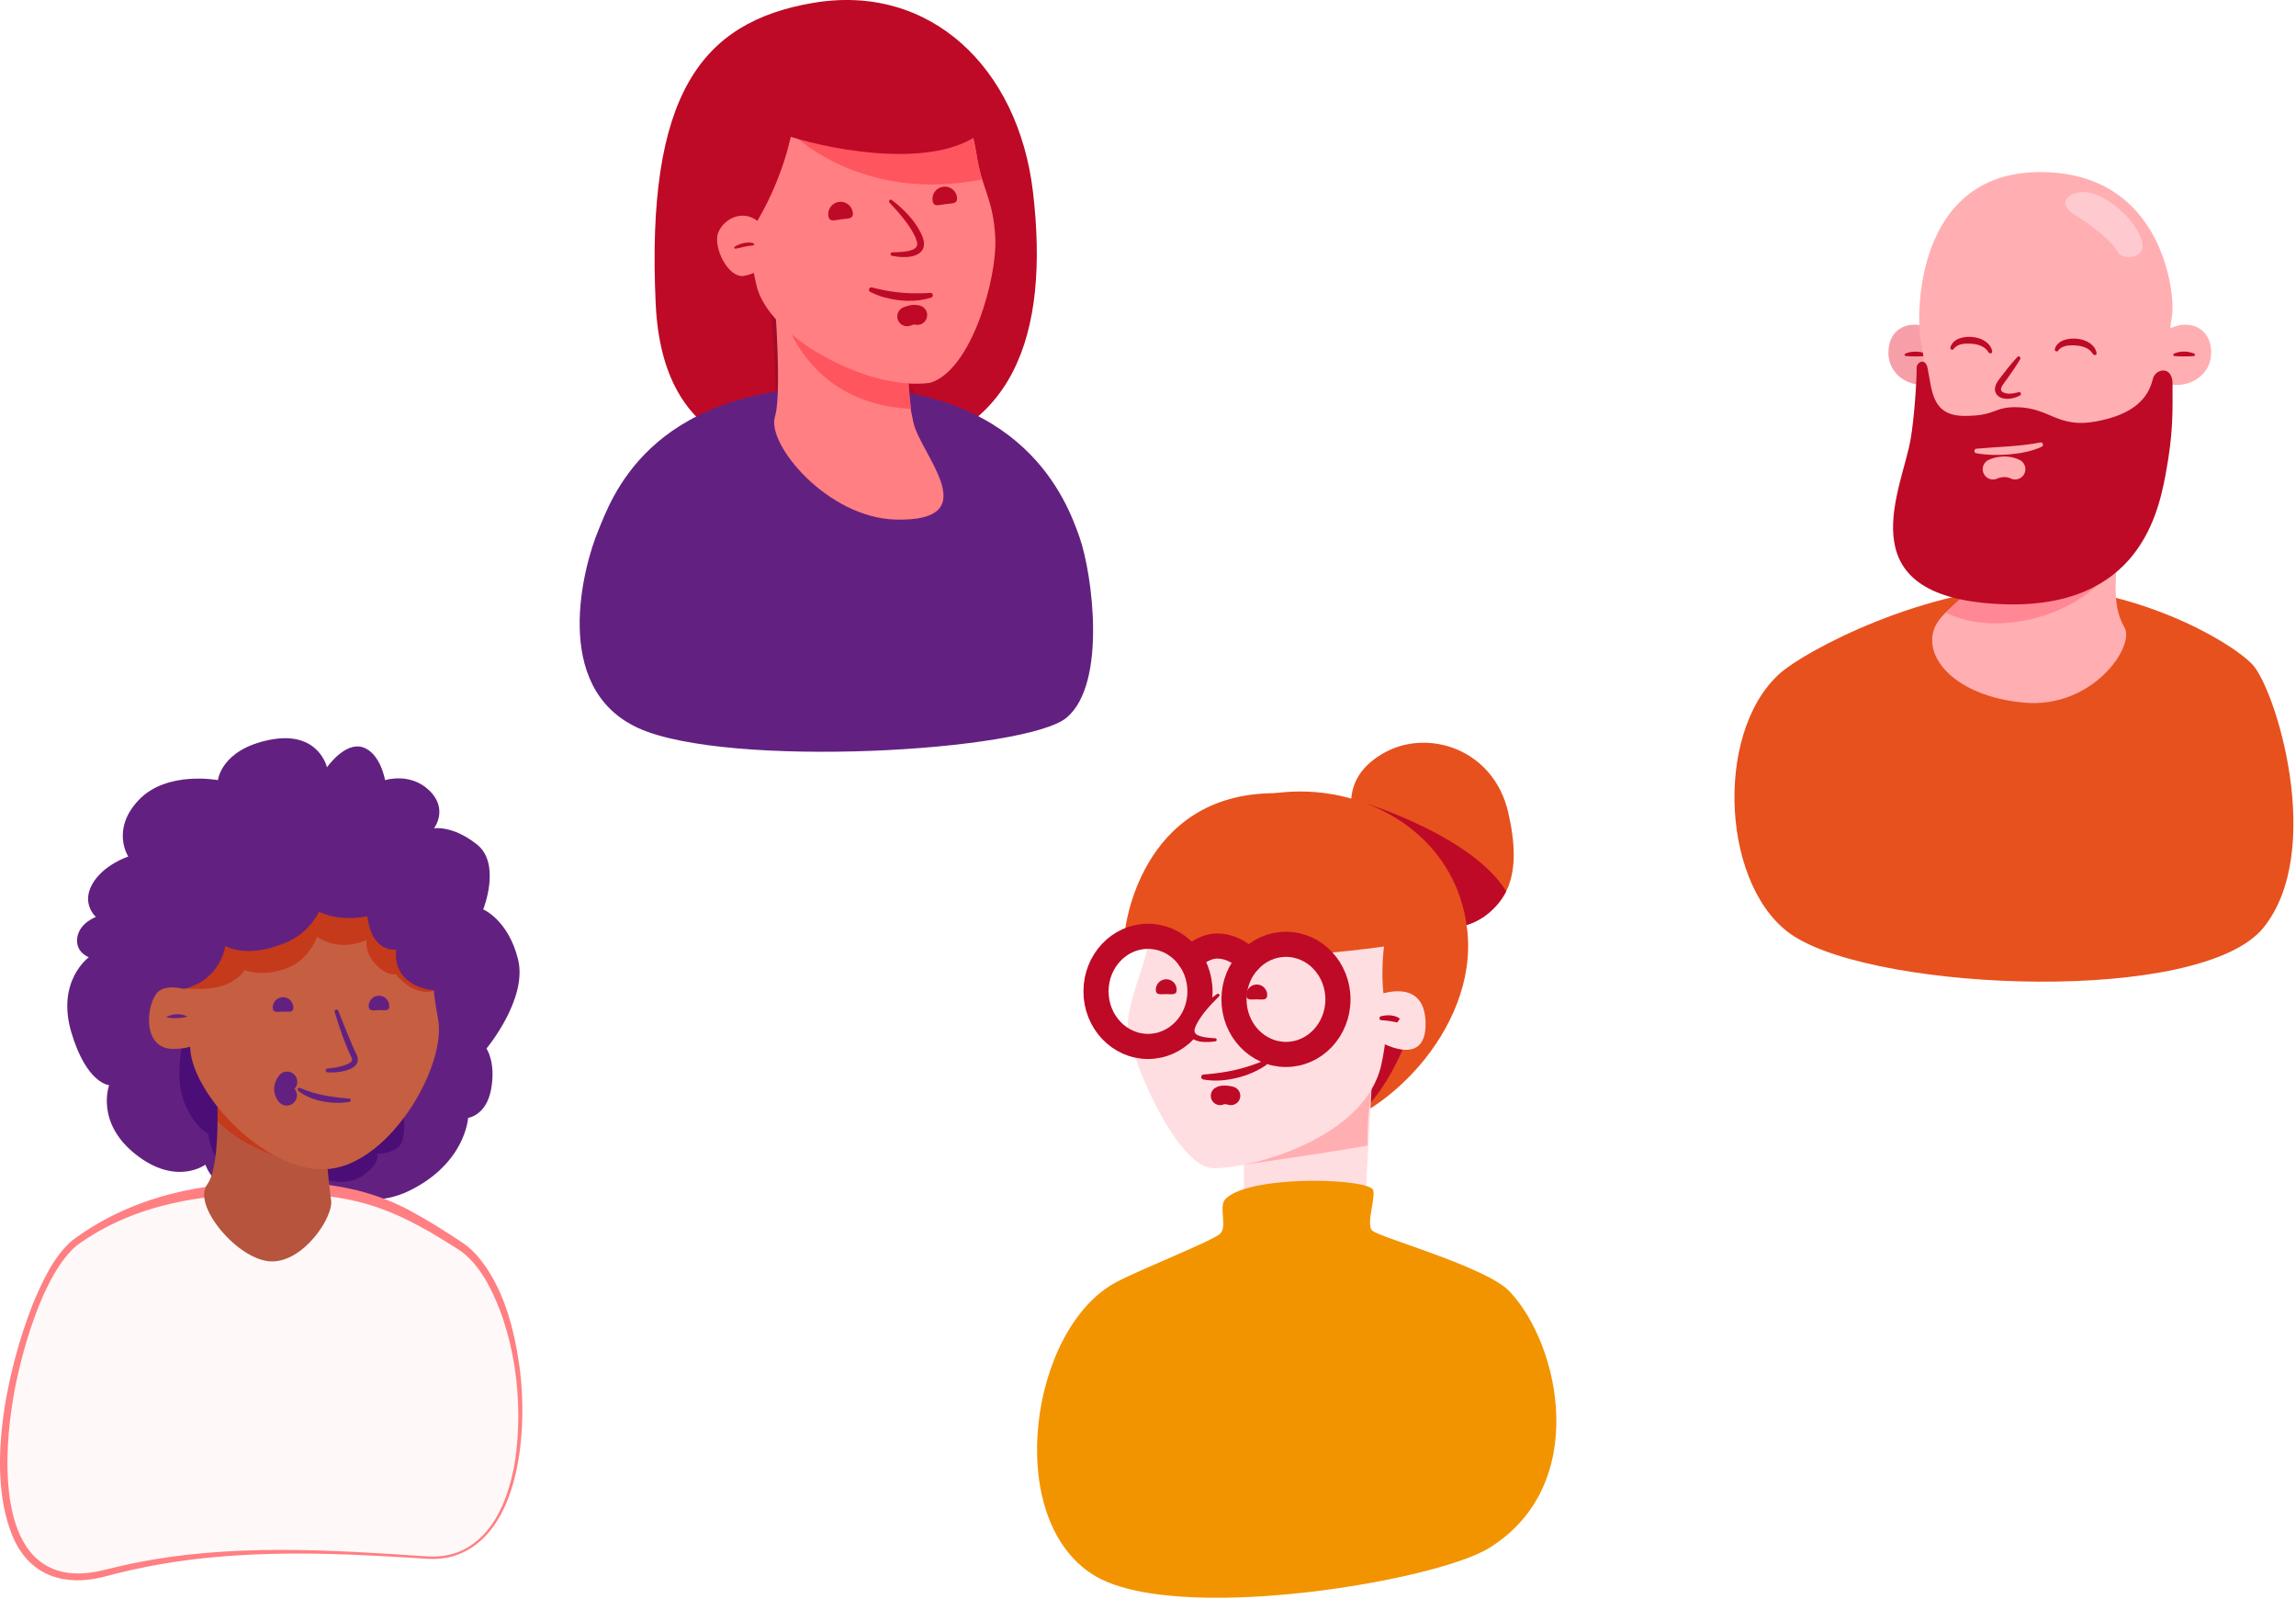 <svg width="507" height="353" viewBox="0 0 507 353" fill="none" xmlns="http://www.w3.org/2000/svg">
<path d="M193.648 100.806C168.961 103.564 146.296 99.361 144.788 67.071C142.634 20.933 154.779 4.866 179.51 0.645C205.362 -3.767 224.872 14.915 228.102 42.386C231.799 73.833 223.987 97.418 193.648 100.806Z" fill="#BE0A26"/>
<path d="M169.336 61.174C169.336 61.174 172.791 88.004 170.374 94.551C167.957 101.098 204.572 90.613 204.572 90.613L180.868 55.633L169.336 61.174Z" fill="#A50A28"/>
<path d="M184.291 85.426C226.144 84.949 235.554 110.611 238.374 118.607C241.197 126.603 244.488 150.916 235.552 158.444C226.617 165.97 160.775 169.733 141.022 160.796C121.27 151.859 129.042 124.469 132.087 117.197C134.925 110.418 142.904 85.896 184.291 85.426Z" fill="#622181"/>
<path d="M170.417 57.91C170.417 57.91 173.003 85.898 171.122 92.012C169.24 98.126 182.79 114.373 197.819 114.726C216.873 115.174 204.768 101.946 202.078 94.547C200.874 91.232 199.623 80.123 199.389 72.127C199.155 64.129 170.417 57.91 170.417 57.91Z" fill="#FF7F82"/>
<path d="M170.417 57.91C170.417 57.91 171.37 88.719 201.183 90.287C199.838 79.302 201.183 74.817 201.183 74.817L170.417 57.91Z" fill="#FF555E"/>
<path d="M162.969 48.705C164.733 53.773 165.089 53.688 166.996 62.803C169.376 74.18 191.449 86.432 205.396 84.538C214.683 81.672 220.175 61.144 219.79 52.695C219.397 44.096 216.82 41.501 215.794 35.036C214.768 28.57 210.604 2.515 184.069 10.706C157.535 18.897 159.138 37.696 162.969 48.705Z" fill="#FF7F82"/>
<path d="M174.509 29.098C174.509 29.098 189.542 45.005 216.888 39.617C216.279 38.071 214.748 29.652 214.748 29.652L183.45 21.952L174.509 29.098Z" fill="#FF555E"/>
<path d="M205.646 65.704C202.331 66.758 198.719 66.585 195.388 65.692C194.275 65.398 193.199 64.967 192.173 64.459C191.913 64.33 191.806 64.014 191.935 63.752C192.05 63.52 192.312 63.413 192.55 63.478C194.406 63.937 196.242 64.34 198.137 64.534C200.013 64.755 201.908 64.79 203.798 64.751C204.348 64.735 204.911 64.707 205.441 64.679C206.045 64.653 206.211 65.499 205.646 65.704Z" fill="#BE0A26"/>
<path d="M202.567 69.573C202.567 69.573 201.918 69.215 200.305 69.87" stroke="#BE0A26" stroke-width="4.336" stroke-miterlimit="10" stroke-linecap="round" stroke-linejoin="round"/>
<path d="M182.914 47.633C183.111 49.124 184.274 48.618 185.764 48.421C187.255 48.225 188.509 48.413 188.315 46.922C188.118 45.432 186.751 44.382 185.26 44.578C183.768 44.773 182.718 46.14 182.914 47.633Z" fill="#BE0A26"/>
<path d="M205.927 44.282C206.123 45.773 207.287 45.267 208.777 45.07C210.268 44.874 211.522 45.062 211.328 43.572C211.131 42.081 209.764 41.031 208.273 41.227C206.78 41.422 205.73 42.791 205.927 44.282Z" fill="#BE0A26"/>
<path d="M196.677 44.455C196.677 44.455 201.797 48.826 203.115 52.868C204.433 56.91 197.919 56.145 197.012 56.115" fill="#FF7F82"/>
<path d="M196.93 44.161C199.524 46.152 201.9 48.542 203.369 51.506C203.765 52.367 204.125 53.187 204.014 54.198C203.764 56.352 201.154 56.838 199.425 56.764C198.615 56.753 197.793 56.641 196.999 56.502C196.779 56.477 196.62 56.272 196.658 56.052C196.69 55.867 196.845 55.734 197.025 55.728L198.224 55.679C199.443 55.593 202.348 55.514 202.535 54.023C202.598 53.519 202.319 52.892 202.132 52.391C201.626 51.268 200.967 50.208 200.233 49.219C199.085 47.639 197.773 46.174 196.426 44.751C196.09 44.419 196.543 43.877 196.93 44.161Z" fill="#BE0A26"/>
<path d="M163.617 54.317C169.962 45.576 173.11 36.818 174.625 30.216C184.801 33.372 206.324 37.215 216.504 29.392C226.684 21.567 196.047 0.872 186.76 3.738C177.473 6.605 160.955 16.385 158.337 19.939C155.72 23.492 150.744 40.852 152.528 46.114C154.314 51.375 163.617 54.317 163.617 54.317Z" fill="#BE0A26"/>
<path d="M167.736 49.213C164.473 46.035 159.886 48.048 158.586 51.403C157.386 54.5 160.792 61.61 164.37 60.904C168.373 60.111 169.457 57.874 169.691 55.965C169.878 54.452 169.85 51.27 167.736 49.213Z" fill="#FF7F82"/>
<path d="M162.24 54.464C163.151 53.896 164.209 53.566 165.287 53.551C165.567 53.563 166.686 53.577 166.527 54.023C166.494 54.118 166.408 54.18 166.313 54.186C165.652 54.239 165.029 54.337 164.384 54.486C163.794 54.615 163.002 54.825 162.405 54.907C162.155 54.946 162.026 54.597 162.24 54.464Z" fill="#BE0A26"/>
<path d="M299.806 183.992C298.005 179.642 296.117 171.446 305.805 166.142C315.49 160.836 329.79 165.451 333.021 179.291C336.252 193.13 333.251 200.854 323.103 204.491C312.953 208.126 302.771 191.161 299.806 183.992Z" fill="#E7511E"/>
<path d="M301.869 177.49C301.869 177.49 325.168 184.705 332.593 196.8C332.593 196.8 329.867 202.855 323.102 204.491C316.334 206.128 301.869 177.49 301.869 177.49Z" fill="#BE0A26"/>
<path d="M289.168 249.882C304.879 248.382 326.329 227.505 324.024 205.59C321.717 183.676 300.648 172.537 281.584 175.14C258.75 178.255 289.168 249.882 289.168 249.882Z" fill="#E7511E"/>
<path d="M312.371 224.739C312.371 224.739 307.921 239.934 299.477 246.576C291.032 253.219 296.415 226.614 296.568 226.151C296.722 225.691 305.802 221.637 305.802 221.637L312.371 224.739Z" fill="#BE0A26"/>
<path d="M274.664 254.033V272.951L301.183 270.781L302.918 239.315L274.664 254.033Z" fill="#FFDEE1"/>
<path d="M274.664 257.174C274.664 257.174 294.494 254.357 301.971 252.945C301.826 247.384 302.916 239.315 302.916 239.315L274.664 257.174Z" fill="#FFAEB2"/>
<path d="M303.009 271.727C301.483 270.362 304.174 263.421 303.009 262.474C300.059 260.072 275.788 259.563 270.623 264.729C268.987 266.365 271.112 270.834 269.426 272.418C267.717 274.021 252.195 280.117 246.589 283.059C227.461 293.095 221.318 335.224 241.461 347.769C259.275 358.865 316.763 349.228 328.763 341.851C351.187 328.066 344.552 296.993 333.336 285.152C328.204 279.733 304.779 273.31 303.009 271.727Z" fill="#F29400"/>
<path d="M253.5 208.236C253.04 212.849 249.509 219.733 249.048 225.748C248.587 231.763 259.664 257.957 267.978 257.957C277.089 257.957 301.268 251.086 304.96 235.349C306.155 230.251 306.409 224.741 305.99 222.661C304.468 215.1 305.806 207.668 305.806 207.668C305.806 207.668 305.107 182.403 280.827 182.408C258.15 182.408 253.5 208.236 253.5 208.236Z" fill="#FFDEE1"/>
<path d="M304.188 229.751C304.188 229.751 314.953 236.365 314.797 225.906C314.644 215.448 304.188 219.755 304.188 219.755C304.188 219.755 304.03 228.907 304.188 229.751Z" fill="#FFDEE1"/>
<path d="M308.529 225.77C307.684 225.592 306.818 225.412 305.945 225.351C305.631 225.322 305.32 225.307 305.004 225.269C304.756 225.252 304.572 225.03 304.603 224.782C304.656 224.385 305.107 224.379 305.412 224.295C305.838 224.214 306.281 224.179 306.715 224.186C307.482 224.212 308.287 224.357 308.93 224.811C308.965 224.85 309.138 224.923 309.081 225.004C309.083 225.006 308.529 225.77 308.529 225.77Z" fill="#BE0A26"/>
<path d="M265.8 237.26C269.178 237.01 272.571 236.47 275.795 235.417C276.883 235.086 277.933 234.654 279.012 234.248C279.302 234.125 279.64 234.268 279.749 234.562C279.841 234.808 279.747 235.075 279.539 235.216C277.543 236.576 275.266 237.517 272.915 238.059C270.542 238.607 268.114 238.809 265.69 238.355C265.046 238.216 265.14 237.275 265.8 237.26Z" fill="#BE0A26"/>
<path d="M269.425 241.961C269.425 241.961 270.05 241.5 271.82 241.961" stroke="#BE0A26" stroke-width="4.119" stroke-miterlimit="10" stroke-linecap="round" stroke-linejoin="round"/>
<path d="M271.897 211.388C292.424 211.355 308.802 208.512 308.802 208.512C308.802 208.512 306.343 175.14 281.585 175.14C251.353 175.14 248.372 205.823 248.372 205.823C248.372 205.823 252.754 211.419 271.897 211.388Z" fill="#E7511E"/>
<path d="M279.826 219.696C279.826 220.97 278.793 220.672 277.518 220.672C276.244 220.672 275.211 220.97 275.211 219.696C275.211 218.421 276.244 217.388 277.518 217.388C278.793 217.388 279.826 218.421 279.826 219.696Z" fill="#BE0A26"/>
<path d="M259.836 218.535C259.836 219.81 258.803 219.511 257.529 219.511C256.255 219.511 255.222 219.81 255.222 218.535C255.222 217.26 256.255 216.227 257.529 216.227C258.803 216.227 259.836 217.26 259.836 218.535Z" fill="#BE0A26"/>
<path d="M253.499 231.063C259.838 231.063 264.976 225.619 264.976 218.904C264.976 212.188 259.838 206.744 253.499 206.744C247.16 206.744 242.021 212.188 242.021 218.904C242.021 225.619 247.16 231.063 253.499 231.063Z" stroke="#BE0A26" stroke-width="5.551" stroke-miterlimit="10" stroke-linecap="round" stroke-linejoin="round"/>
<path d="M262.729 211.697C262.729 211.697 265.632 208.887 268.747 208.887C273.011 208.887 275.763 212.169 275.763 212.169" stroke="#BE0A26" stroke-width="5.551" stroke-miterlimit="10" stroke-linecap="round" stroke-linejoin="round"/>
<path d="M268.973 219.744C268.973 219.744 264.515 223.298 263.284 226.682C262.054 230.067 267.589 229.604 268.359 229.604" fill="#FFDEE1"/>
<path d="M269.183 220.007C267.286 221.918 265.367 223.892 264.148 226.312C263.722 227.266 263.406 228.113 264.589 228.624C265.385 228.986 266.431 229.106 267.345 229.185L268.359 229.264C268.545 229.28 268.683 229.442 268.67 229.628C268.657 229.797 268.521 229.927 268.359 229.94C268.045 229.986 267.69 230.032 267.348 230.06C265.736 230.153 263.531 230.164 262.648 228.477C262.237 227.56 262.575 226.575 262.97 225.75C263.639 224.392 264.58 223.219 265.619 222.146C266.591 221.159 267.624 220.262 268.767 219.476C268.92 219.371 269.131 219.41 269.238 219.564C269.33 219.709 269.304 219.895 269.183 220.007Z" fill="#BE0A26"/>
<path d="M283.965 232.831C290.304 232.831 295.442 227.387 295.442 220.672C295.442 213.956 290.304 208.512 283.965 208.512C277.626 208.512 272.487 213.956 272.487 220.672C272.487 227.387 277.626 232.831 283.965 232.831Z" stroke="#BE0A26" stroke-width="5.551" stroke-miterlimit="10" stroke-linecap="round" stroke-linejoin="round"/>
<path d="M72.201 169.424C72.201 169.424 70.361 161.214 59.572 163.357C48.783 165.502 48.127 172.263 48.127 172.263C48.127 172.263 36.832 170.109 30.629 176.653C24.426 183.196 28.322 189.13 28.322 189.13C28.322 189.13 22.724 190.953 20.332 195.303C17.939 199.653 21.176 202.47 21.176 202.47C21.176 202.47 17.553 203.768 17.064 207.024C16.575 210.279 19.61 211.374 19.61 211.374C19.61 211.374 12.379 216.586 15.754 227.958C19.13 239.329 24.102 239.615 24.102 239.615C24.102 239.615 21.003 247.828 29.973 254.907C38.944 261.985 45.35 257.162 45.35 257.162C45.35 257.162 47.594 263.872 54.793 263.313C61.991 262.753 65.952 259.382 65.952 259.382C65.952 259.382 78.127 268.99 90.484 262.883C102.841 256.776 103.368 246.832 103.368 246.832C103.368 246.832 107.423 246.354 108.467 240.418C109.511 234.482 107.419 231.531 107.419 231.531C107.419 231.531 116.587 220.569 114.393 211.817C112.2 203.066 106.704 200.809 106.704 200.809C106.704 200.809 110.748 190.742 105.3 186.443C99.854 182.145 95.831 182.909 95.831 182.909C95.831 182.909 99.073 178.747 94.851 174.597C90.629 170.445 85.032 172.267 85.032 172.267C85.032 172.267 84.036 166.281 80.108 165.002C76.177 163.723 72.201 169.424 72.201 169.424Z" fill="#622181"/>
<path d="M40.609 229.155C40.609 229.155 38.385 237.164 40.569 243.063C42.754 248.962 45.995 250.315 45.995 250.315C45.995 250.315 46.384 255.666 49.79 257.383C53.196 259.101 59.078 257.252 59.078 257.252C59.078 257.252 60.043 261.955 64.474 262.589C68.904 263.223 71.703 260.426 71.703 260.426C71.703 260.426 76.666 262.194 80.39 259.401C84.117 256.609 83.323 254.777 83.323 254.777C83.323 254.777 87.78 254.83 88.786 252.013C89.793 249.196 88.898 244.871 88.898 244.871L50.68 227.969L40.609 229.155Z" fill="#4B0E77"/>
<path d="M60.902 262.277C38.423 262.277 26.544 267.404 16.857 274.149C3.032 283.775 -13.768 357.104 23.472 347.29C47.488 340.961 71.582 342.446 94.3 343.933C122.212 345.761 118.843 286.157 101.575 275.077C87.45 266.015 80.004 262.277 60.902 262.277Z" fill="#FFF8F8"/>
<path d="M60.903 263.558C45.272 263.506 29.998 265.596 17.011 274.961C9.418 281.254 4.588 298.946 2.943 308.585C0.842 320.705 -0.89 346.294 16.169 347.406C18.691 347.562 21.303 347.123 23.758 346.48C25.471 346.053 27.192 345.647 28.923 345.291C50.558 340.751 72.852 342.212 94.702 343.688C97.294 343.817 99.92 343.37 102.258 342.234C109.461 338.621 112.439 330.239 113.705 322.75C115.711 309.664 113.762 293.791 107.041 282.272C105.489 279.758 103.605 277.416 101.109 275.823L99.992 275.128C86.093 266.254 77.463 263.492 60.903 263.558ZM60.903 260.996C71.99 260.906 82.176 262.455 91.906 268.077C95.024 269.797 98.005 271.697 100.955 273.623C101.587 274.046 102.604 274.678 103.19 275.171C103.918 275.751 104.581 276.393 105.201 277.067C111.106 283.847 113.466 293.039 114.714 301.73C116.538 314.848 115.227 339.132 99.977 343.646C98.255 344.135 96.454 344.298 94.678 344.219L89.412 343.89L84.152 343.594C65.816 342.6 47.202 342.593 29.208 346.627C27.078 347.09 24.936 347.65 22.823 348.198C14.482 350.3 6.942 348.128 3.101 339.95C-3.463 325.459 1.584 302.259 7.251 287.932C9.304 283.058 11.94 277.196 16.108 273.774C29.307 264.028 44.781 260.974 60.903 260.996Z" fill="#FF7F82"/>
<path d="M47.472 231.446C47.853 237.57 49.207 256.927 45.761 261.52C42.315 266.114 52.589 278.337 59.859 278.53C67.13 278.721 73.583 268.674 73.124 265.157C71.848 255.372 71.146 244.105 71.848 240.086C72.55 236.068 71.4 229.559 62.79 229.368C54.181 229.175 47.472 231.446 47.472 231.446Z" fill="#B7543D"/>
<path d="M48.044 247.562C48.044 247.562 56.563 256.977 72.229 256.966C71.727 250.258 71.659 248.644 71.659 248.644L47.491 232.63C47.489 232.632 48.206 243.096 48.044 247.562Z" fill="#C43A1A"/>
<path d="M64.196 184.433C64.196 184.433 35.335 187.739 40.147 216.235C41.002 221.3 41.732 226.128 41.989 231.445C42.489 241.85 59.344 259.695 72.892 258.098C86.44 256.501 98.661 235.223 96.729 224.99C95.742 219.76 95.33 214.894 94.983 209.768C93.033 180.932 64.196 184.433 64.196 184.433Z" fill="#C65E42"/>
<path d="M41.033 218.259C41.033 218.259 46.328 218.821 49.763 217.441C53.197 216.061 53.998 214.168 53.998 214.168C53.998 214.168 57.011 215.739 62.593 214.054C68.175 212.37 70 206.885 70 206.885C70 206.885 72.617 208.632 75.703 208.653C78.789 208.675 80.96 207.519 80.96 207.519C80.96 207.519 80.366 210.239 83.024 212.993C85.586 215.645 87.384 215.112 87.384 215.112C87.384 215.112 91.216 220.221 96.041 218.733C100.866 217.246 89.034 198.6 89.034 198.6L65.84 189.518L40.702 205.973L41.033 218.259Z" fill="#C43A1A"/>
<path d="M64.769 222.43C64.789 223.684 63.919 223.353 62.662 223.373C61.407 223.393 60.243 223.757 60.223 222.502C60.203 221.247 61.206 220.212 62.46 220.192C63.715 220.172 64.75 221.175 64.769 222.43Z" fill="#622181"/>
<path d="M85.959 222.096C85.979 223.351 85.108 223.02 83.851 223.039C82.597 223.059 81.432 223.423 81.412 222.169C81.393 220.914 82.395 219.878 83.65 219.859C84.904 219.839 85.939 220.841 85.959 222.096Z" fill="#622181"/>
<path d="M74.696 223.193C75.946 226.218 77.356 230.042 78.771 232.944C80.126 236.008 75.608 236.745 73.509 236.798C73.112 236.811 72.724 236.818 72.307 236.78C72.077 236.761 71.904 236.557 71.926 236.324C71.943 236.109 72.123 235.947 72.332 235.94C73.044 235.89 73.805 235.782 74.527 235.635C75.431 235.436 78.385 234.835 77.624 233.514C76.071 230.281 74.948 226.887 73.904 223.467C73.757 222.963 74.483 222.699 74.696 223.193Z" fill="#622181"/>
<path d="M66.264 240.235C69.674 241.736 73.41 242.284 77.101 242.574C77.538 242.605 77.568 243.243 77.134 243.311C75.195 243.627 73.195 243.572 71.269 243.208C69.815 242.918 68.38 242.444 67.084 241.707C66.65 241.453 66.24 241.194 65.838 240.839C65.685 240.703 65.672 240.468 65.808 240.317C65.924 240.18 66.113 240.156 66.264 240.235Z" fill="#622181"/>
<path d="M63.401 238.864C63.401 238.864 62.066 240.336 63.312 241.874" stroke="#622181" stroke-width="4.491" stroke-miterlimit="10" stroke-linecap="round"/>
<path d="M72.53 192.978C72.53 192.978 72.846 204.299 62.649 208.342C54.157 211.709 49.768 208.875 49.768 208.875C49.768 208.875 48.862 216.057 41.034 218.26C33.207 220.462 29.732 215.906 29.732 215.906C29.732 215.906 34.058 182.376 53.363 181.678C72.668 180.981 72.53 192.978 72.53 192.978Z" fill="#622181"/>
<path d="M64.023 195.29C64.023 195.29 68.335 204.744 81.124 202.323C82.1 210.595 87.511 209.667 87.511 209.667C87.511 209.667 85.916 217.507 96.038 218.735C106.16 219.964 101.589 213.236 101.589 213.236C101.589 213.236 93.336 186.37 84.907 183.878C76.476 181.384 62.103 179.011 62.103 179.011L64.023 195.29Z" fill="#622181"/>
<path d="M43.393 219.233C43.393 219.233 37.261 216.605 34.795 219.117C32.33 221.629 31.189 231.656 38.302 231.61C45.415 231.564 44.422 228.05 44.422 228.05L43.393 219.233Z" fill="#C65E42"/>
<path d="M36.676 224.606C38.038 223.811 39.986 223.706 41.38 224.467C39.828 224.876 38.248 224.961 36.676 224.606Z" fill="#622181"/>
<path d="M449.17 129.607C470.82 129.668 491.63 140.902 497.264 146.603C502.434 151.837 513.543 187.745 499.85 204.794C486.155 221.845 415.382 219.004 396.166 206.751C380.237 196.592 378.331 162.204 392.813 148.891C398.64 143.536 425.642 129.539 449.17 129.607Z" fill="#E7511E"/>
<path d="M478.051 73.245C482.098 70.24 487.972 71.567 488.252 77.437C488.531 83.308 482.664 85.962 478.47 84.705C474.276 83.448 475.748 74.954 478.051 73.245Z" fill="#FFAEB2"/>
<path d="M480.055 78.084C481.456 77.457 483.118 77.503 484.526 78.082C484.669 78.146 484.732 78.315 484.667 78.455C484.625 78.549 484.537 78.609 484.443 78.62C484.07 78.664 483.71 78.668 483.353 78.679C482.281 78.694 481.215 78.736 480.147 78.615C479.873 78.587 479.809 78.201 480.055 78.084Z" fill="#BE0A26"/>
<path d="M427.212 73.245C423.165 70.24 417.291 71.567 417.011 77.437C416.73 83.308 422.599 85.962 426.793 84.705C430.986 83.448 429.515 74.954 427.212 73.245Z" fill="#F79FA8"/>
<path d="M425.097 78.62C423.669 78.747 422.252 78.716 420.82 78.62C420.539 78.591 420.48 78.19 420.737 78.082C421.789 77.626 422.98 77.547 424.103 77.734C424.48 77.804 424.845 77.903 425.209 78.082C425.349 78.153 425.406 78.321 425.336 78.462C425.288 78.558 425.195 78.613 425.097 78.62Z" fill="#BE0A26"/>
<path d="M424.113 75.106C423.055 69.086 423.064 38 450.522 38C477.98 38 480.285 65.462 479.656 69.446C479.026 73.43 478.189 80.557 478.818 86.427C479.448 92.297 472.321 118.081 446.331 118.081C420.34 118.081 422.244 93.135 423.911 87.054C425.58 80.976 424.63 78.047 424.113 75.106Z" fill="#FFAEB2"/>
<path d="M469.174 111.722C466.099 130.449 466.939 134.562 469.174 138.655C471.409 142.749 462.076 156.545 446.916 155.147C431.756 153.75 424.56 145.105 427.185 138.655C429.453 133.09 438.138 131.897 438.976 118.081C439.816 104.266 469.174 111.722 469.174 111.722Z" fill="#FFAEB2"/>
<path d="M467.553 123.353C467.629 122.605 467.717 121.817 467.82 120.986C466.732 116.853 457.591 113.312 446.372 110.48C442.297 111.518 439.24 113.758 438.979 118.081C438.336 128.674 433.079 131.846 429.64 135.26C441.9 141.369 461.813 135.154 467.553 123.353Z" fill="#FF8894"/>
<path d="M458.094 47.415C462.781 50.368 466.516 53.441 467.507 55.508C468.499 57.574 474.195 57.326 472.958 53.114C471.719 48.902 466.27 43.947 462.059 42.708C457.846 41.468 453.345 44.423 458.094 47.415Z" fill="#FFCACF"/>
<path d="M445.631 89.919C452.768 90.152 454.435 94.603 462.818 93.065C471.201 91.527 474.392 87.899 475.383 83.687C475.927 81.371 479.739 80.653 479.739 84.734C479.739 90.845 479.956 95.513 478.158 105.018C476.359 114.523 471.343 135.808 439.297 133.246C407.817 130.73 420.04 108.048 421.928 96.842C422.613 92.773 423.229 85.153 423.229 81.235C423.229 79.91 425.172 78.951 425.637 81.235C426.661 86.258 426.536 91.834 433.803 91.834C441.067 91.832 440.089 89.739 445.631 89.919Z" fill="#BE0A26"/>
<path d="M436.433 99.08C441.06 98.639 445.958 98.613 450.524 97.702C451.103 97.582 451.38 98.385 450.849 98.646C448.596 99.698 446.125 100.115 443.679 100.335C441.242 100.528 438.792 100.501 436.38 100.076C435.814 99.964 435.86 99.128 436.433 99.08Z" fill="#FFAEB2"/>
<path d="M440.093 103.599C440.093 103.599 442.532 102.412 444.969 103.599" stroke="#FFAEB2" stroke-width="4.548" stroke-miterlimit="10" stroke-linecap="round"/>
<path d="M445.777 79.061C445.777 79.061 443.994 81.48 441.87 84.326C439.782 87.122 442.847 88.232 445.904 86.958" fill="#FFAEB2"/>
<path d="M446.099 79.298C445.211 80.807 444.219 82.239 443.204 83.661L442.691 84.365C442.307 84.92 441.423 85.903 442.103 86.502C443.131 87.19 444.599 86.907 445.757 86.589C446.215 86.456 446.479 87.105 446.06 87.329C444.926 87.91 443.658 88.232 442.351 87.969C441.061 87.732 440.197 86.567 440.622 85.262C440.817 84.595 441.195 84.08 441.6 83.553C442.107 82.878 442.671 82.141 443.197 81.487C443.921 80.579 444.667 79.684 445.459 78.824C445.781 78.475 446.338 78.888 446.099 79.298Z" fill="#BE0A26"/>
<path d="M453.749 77.047C454.35 75.057 456.861 74.603 458.634 74.803C460.329 74.936 462.314 75.821 462.88 77.587C462.919 77.725 462.946 77.823 462.97 77.979C463.003 78.183 462.865 78.378 462.661 78.411C462.465 78.46 462.283 78.264 462.143 78.163C461.086 76.373 458.702 76.154 456.798 76.283C456.118 76.365 455.407 76.544 454.874 76.992C454.756 77.078 454.646 77.22 454.554 77.312C454.37 77.834 453.589 77.582 453.749 77.047Z" fill="#BE0A26"/>
<path d="M430.693 76.665C431.294 74.676 433.805 74.222 435.577 74.421C437.273 74.555 439.258 75.439 439.824 77.205C439.863 77.343 439.889 77.442 439.914 77.598C439.946 77.802 439.808 77.997 439.604 78.03C439.409 78.078 439.227 77.883 439.087 77.782C438.029 75.992 435.645 75.772 433.742 75.902C433.062 75.983 432.351 76.163 431.818 76.61C431.7 76.696 431.59 76.839 431.498 76.931C431.314 77.453 430.531 77.201 430.693 76.665Z" fill="#BE0A26"/>
</svg>
